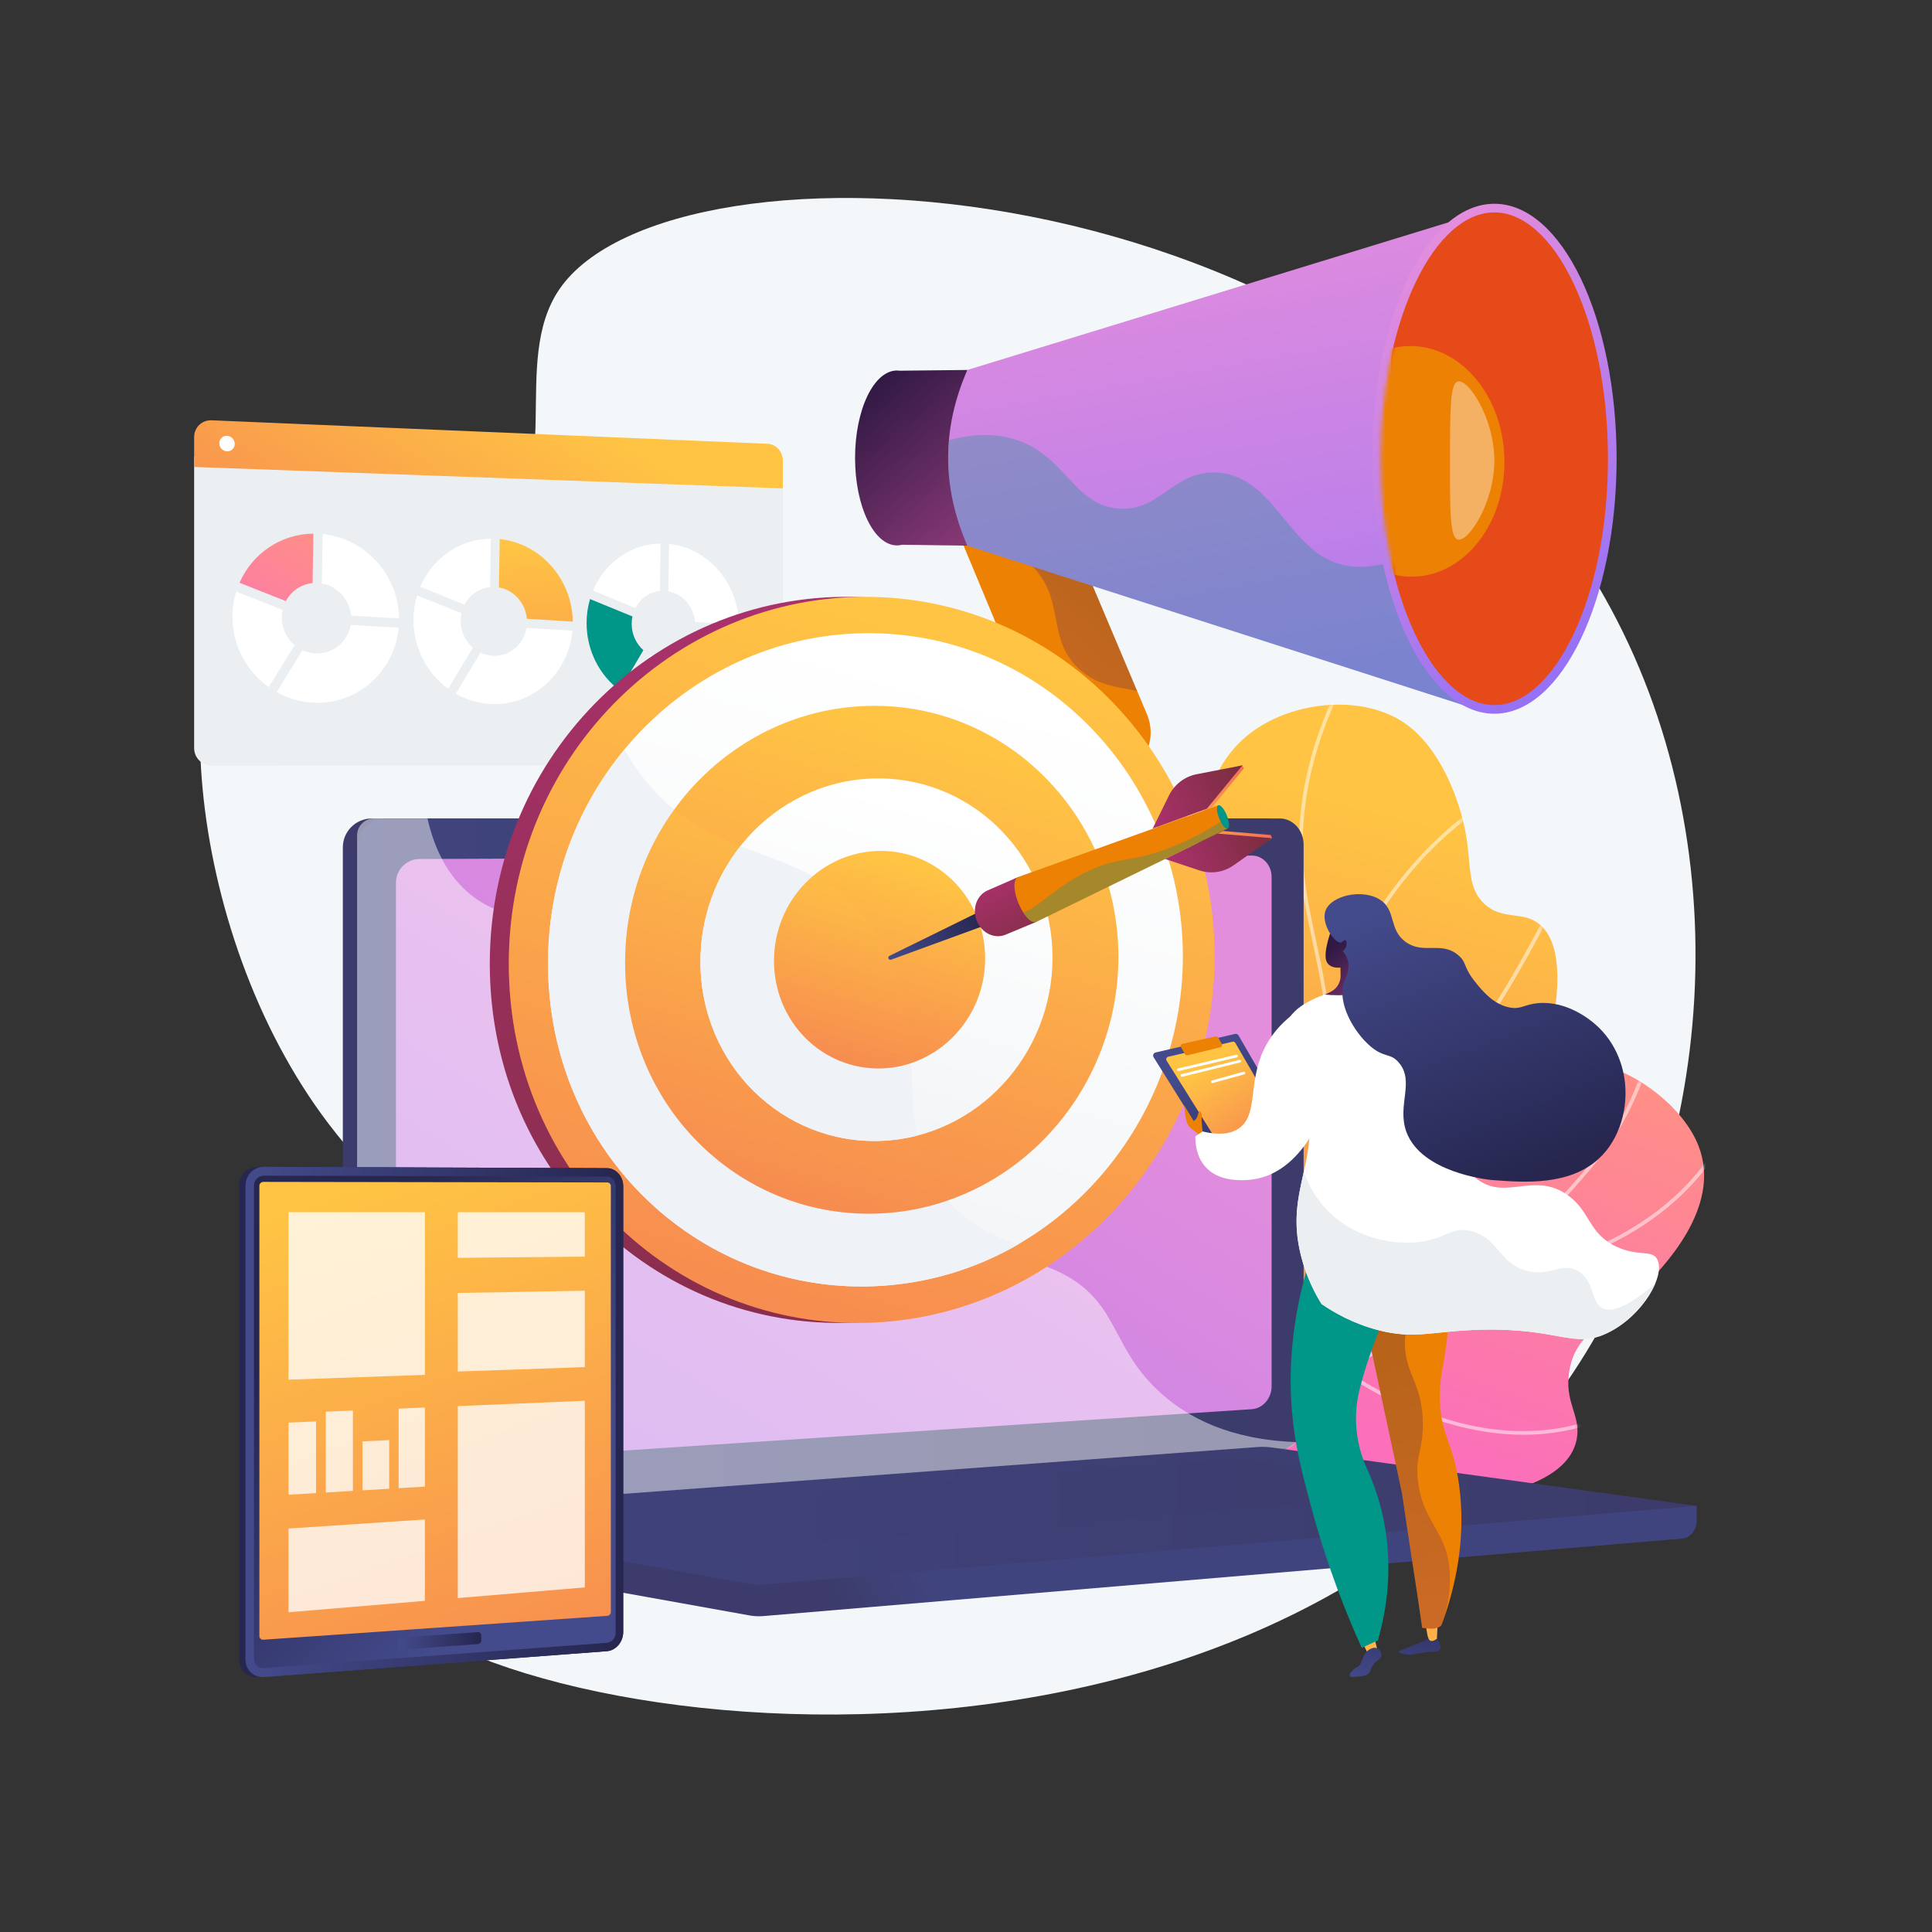 <svg width="500" height="500" viewBox="0 0 500 500" fill="none" xmlns="http://www.w3.org/2000/svg">
<rect x="0" y="0" width="500" height="500" fill="#333333" stroke="none"/>
<g clip-path="url(#clip0_3989_16463)">
<path d="M144.793 74.825C131.794 93.774 147.035 124.495 127.747 138.747C108.971 152.62 85.905 129.88 68.21 141.822C41.96 159.537 46.754 240.596 85.132 290.959C96.674 306.105 106.318 311.998 110.589 329.128C119.761 365.909 87.528 387.789 93.662 405.98C107.473 446.941 319.883 481.311 405.112 358.212C444.917 300.719 450.872 217.699 415.308 154.645C351.043 40.708 173.961 32.306 144.793 74.825Z" fill="#F4F7FA"/>
<path d="M50.242 118.159V193.605C50.242 196.109 52.271 198.139 54.768 198.137L198.69 198.052C200.849 198.05 202.596 196.167 202.596 193.845V123.898L50.242 118.159Z" fill="#EBEFF2"/>
<path d="M198.69 114.853L54.768 108.773C52.271 108.667 50.242 110.612 50.242 113.117V120.847L202.596 126.39V119.223C202.596 116.9 200.849 114.944 198.69 114.853Z" fill="url(#paint0_linear_3989_16463)"/>
<path d="M60.75 114.877C60.75 115.985 59.856 116.849 58.752 116.806C57.647 116.764 56.75 115.829 56.75 114.719C56.75 113.609 57.647 112.745 58.752 112.79C59.856 112.834 60.75 113.769 60.75 114.877Z" fill="white"/>
<path d="M73.984 155.555C75.347 152.992 77.901 151.199 80.897 150.912L81.106 138.099C72.577 138.188 65.256 143.336 61.984 150.822L73.984 155.555Z" fill="url(#paint1_linear_3989_16463)"/>
<path d="M83.289 151.005C87.328 151.712 90.473 155.134 90.849 159.311L103.273 160.058C103.115 148.762 94.497 139.318 83.498 138.208L83.289 151.005Z" fill="white"/>
<path d="M90.754 161.728C90.022 165.98 86.365 169.171 81.947 169.111C80.642 169.094 79.402 168.794 78.28 168.271L71.602 179.137C74.686 180.86 78.212 181.851 81.947 181.878C93.089 181.959 102.156 173.432 103.18 162.46L90.754 161.728Z" fill="white"/>
<path d="M69.542 177.831L76.234 166.959C74.215 165.251 72.926 162.683 72.926 159.831C72.926 159.141 73.002 158.471 73.144 157.828L61.135 153.106C60.504 155.153 60.164 157.334 60.164 159.602C60.164 167.112 63.883 173.788 69.542 177.831Z" fill="white"/>
<path d="M120.225 156.48C121.528 153.973 123.969 152.22 126.833 151.937L127.033 139.41C118.88 139.501 111.884 144.539 108.758 151.858L120.225 156.48Z" fill="white"/>
<path d="M129.125 152.027C132.987 152.716 135.993 156.061 136.352 160.144L148.233 160.87C148.082 149.823 139.841 140.593 129.325 139.514L129.125 152.027Z" fill="url(#paint2_linear_3989_16463)"/>
<path d="M136.261 162.509C135.561 166.666 132.065 169.788 127.841 169.731C126.595 169.714 125.408 169.421 124.337 168.91L117.953 179.535C120.902 181.219 124.271 182.187 127.841 182.213C138.494 182.291 147.164 173.95 148.143 163.22L136.261 162.509Z" fill="white"/>
<path d="M115.985 178.258L122.38 167.628C120.451 165.959 119.219 163.449 119.219 160.66C119.219 159.986 119.291 159.331 119.427 158.702L107.951 154.092C107.348 156.092 107.023 158.225 107.023 160.441C107.024 167.782 110.577 174.308 115.985 178.258Z" fill="white"/>
<path d="M164.446 157.364C165.693 154.912 168.028 153.196 170.768 152.919L170.96 140.664C163.16 140.759 156.467 145.69 153.477 152.85L164.446 157.364Z" fill="white"/>
<path d="M172.953 153.005C176.648 153.677 179.525 156.948 179.869 160.943L191.241 161.648C191.096 150.84 183.208 141.814 173.144 140.765L172.953 153.005Z" fill="white"/>
<path d="M179.784 163.255C179.113 167.323 175.768 170.377 171.726 170.323C170.533 170.307 169.398 170.021 168.373 169.521L162.266 179.915C165.086 181.562 168.31 182.508 171.726 182.533C181.921 182.607 190.219 174.445 191.157 163.947L179.784 163.255Z" fill="white"/>
<path d="M160.384 178.668L166.503 168.269C164.657 166.637 163.478 164.182 163.478 161.454C163.478 160.795 163.547 160.154 163.678 159.539L152.7 155.035C152.123 156.991 151.812 159.077 151.812 161.245C151.813 168.424 155.211 174.805 160.384 178.668Z" fill="#009688"/>
<path d="M283.602 373.168C292.824 364.514 304.992 350.459 310.499 330.586C317.72 304.522 307.138 291.351 308.331 247.225C309.086 219.324 309.893 199.86 323.96 189.45C334.982 181.291 352.828 179.669 363.658 187.231C372.663 193.519 377.873 206.892 379.462 216.437C380.758 224.217 379.717 229.866 384.202 233.964C388.785 238.152 393.733 235.781 398.018 238.883C406.709 245.174 401.676 266.012 400.863 269.38C391.816 306.843 357.297 332.11 342.107 342.95C329.547 351.913 310.117 363.857 283.602 373.168Z" fill="url(#paint3_linear_3989_16463)"/>
<mask id="mask0_3989_16463" style="mask-type:luminance" maskUnits="userSpaceOnUse" x="283" y="182" width="121" height="192">
<path d="M283.602 373.168C292.824 364.514 304.992 350.459 310.499 330.586C317.72 304.522 307.138 291.351 308.331 247.225C309.086 219.324 309.893 199.86 323.96 189.45C334.982 181.291 352.828 179.669 363.658 187.231C372.663 193.519 377.873 206.892 379.462 216.437C380.758 224.217 379.717 229.866 384.202 233.964C388.785 238.152 393.733 235.781 398.018 238.883C406.709 245.174 401.676 266.012 400.863 269.38C391.816 306.843 357.297 332.11 342.107 342.95C329.547 351.913 310.117 363.857 283.602 373.168Z" fill="white"/>
</mask>
<g mask="url(#mask0_3989_16463)">
<g opacity="0.5">
<path d="M273.094 380.174L272.758 379.289C288.765 373.206 302.537 365.955 313.69 357.735C330.128 345.621 340.361 331.727 344.104 316.439C347.037 304.461 345.996 292.045 344.556 274.86C343.406 261.14 341.353 251.519 339.542 243.031C337.174 231.926 335.302 223.155 336.606 210.424C337.928 197.507 342.187 184.667 349.263 172.26L350.086 172.729C343.075 185.021 338.857 197.735 337.548 210.521C336.259 223.103 338.117 231.81 340.468 242.833C342.285 251.349 344.344 261.001 345.499 274.781C346.893 291.405 347.993 304.536 345.024 316.664C341.226 332.174 330.873 346.248 314.252 358.498C303.029 366.768 289.182 374.061 273.094 380.174Z" fill="white"/>
<path d="M344.233 265.289L343.743 265.075C343.652 265.035 334.5 260.981 325.359 251.574C316.923 242.891 306.752 227.737 306.211 204.848L307.158 204.826C307.692 227.408 317.72 242.353 326.038 250.914C333.855 258.958 341.647 263.018 343.636 263.98C351.146 239.179 364.468 223.621 374.355 214.92C385.155 205.415 394.327 201.8 394.419 201.765L394.761 202.648C394.671 202.683 385.626 206.253 374.946 215.66C365.095 224.339 351.795 239.905 344.386 264.776L344.233 265.289Z" fill="white"/>
<path d="M346.203 302.442L346.009 302.158C345.919 302.026 336.893 288.878 325.265 277.469C313.712 266.133 286.639 262.192 286.367 262.154L286.499 261.216C286.775 261.255 314.155 265.241 325.928 276.793C336.671 287.333 345.203 299.347 346.593 301.338C374.97 292.567 405.268 226.142 405.572 225.47L406.435 225.859C406.358 226.029 398.645 243.023 387.482 260.836C372.457 284.815 358.68 298.78 346.533 302.345L346.203 302.442Z" fill="white"/>
<path d="M318.475 355.163L318.946 354.345C326.193 341.753 325.139 328.528 315.811 315.037C308.82 304.926 299.546 298.462 299.453 298.397L299.991 297.618C300.085 297.683 309.484 304.231 316.575 314.477C325.803 327.811 327.06 341.45 320.233 353.984C323.591 353.496 335.646 351.507 350.709 346.253C367.047 340.554 390.368 329.737 408.687 310.57L444.289 273.32L444.974 273.975L409.372 311.224C390.916 330.534 367.441 341.422 350.998 347.155C333.187 353.365 319.547 355.036 319.412 355.052L318.475 355.163Z" fill="white"/>
</g>
</g>
<path d="M286.758 371.023C304.69 379.806 328.787 388.437 355.538 389.078C362.365 389.241 404.538 390.251 408.042 372.509C409.276 366.259 404.67 362.961 406.174 354.576C407.957 344.641 415.565 342.913 424.635 333.828C430.048 328.407 445.888 312.544 439.547 296.485C435.757 286.889 424.219 277.657 413.232 275.207C397.117 271.614 385.348 283.317 365.776 303.463C348.426 321.322 347.736 327.425 335.018 340.067C325.579 349.449 310.561 361.393 286.758 371.023Z" fill="url(#paint4_linear_3989_16463)"/>
<mask id="mask1_3989_16463" style="mask-type:luminance" maskUnits="userSpaceOnUse" x="286" y="274" width="156" height="116">
<path d="M286.758 371.023C304.69 379.806 328.787 388.437 355.538 389.078C362.365 389.241 404.538 390.251 408.042 372.509C409.276 366.259 404.67 362.961 406.174 354.576C407.957 344.641 415.565 342.913 424.635 333.828C430.048 328.407 445.888 312.544 439.547 296.485C435.757 286.889 424.219 277.657 413.232 275.207C397.117 271.614 385.348 283.317 365.776 303.463C348.426 321.322 347.736 327.425 335.018 340.067C325.579 349.449 310.561 361.393 286.758 371.023Z" fill="white"/>
</mask>
<g mask="url(#mask1_3989_16463)">
<g opacity="0.5">
<path d="M287.184 370.845C279.301 370.845 271.481 370.013 263.735 368.346C243.383 363.966 224.3 354.229 207.016 339.405L207.632 338.686C224.795 353.406 243.738 363.074 263.934 367.42C290.837 373.21 318.697 368.837 346.74 354.423C375.952 339.408 398.044 317.261 411.433 301.327C420.698 290.301 426.78 276.081 429.512 259.063L430.447 259.213C427.688 276.403 421.535 290.777 412.158 301.936C398.713 317.937 376.525 340.178 347.173 355.265C326.996 365.636 306.903 370.845 287.184 370.845Z" fill="white"/>
<path d="M381.79 331.779L381.692 331.365C381.671 331.278 379.649 322.548 380.195 310.97C380.699 300.272 383.559 284.873 394.319 272.267L395.039 272.882C375.982 295.209 381.703 326.75 382.524 330.732C432.539 324.274 445.802 295.764 448.679 287.16C448.758 286.923 448.811 286.777 448.836 286.726L449.684 287.145L449.26 286.936L449.688 287.138C449.667 287.186 449.632 287.295 449.577 287.46C446.647 296.222 433.131 325.309 382.212 331.726L381.79 331.779Z" fill="white"/>
<path d="M394.274 371.311C382.96 371.311 366.599 368.119 347.178 354.984L346.969 354.842L346.97 354.589C346.971 354.319 347.32 327.281 364.033 298.342L380.876 269.177L381.696 269.65L364.853 298.815C349.129 326.042 347.999 351.551 347.922 354.343C359.894 362.403 378.286 371.638 398.278 370.225C410.302 369.379 417.3 365.012 417.369 364.969L417.878 365.767C417.588 365.952 410.651 370.29 398.408 371.166C397.118 371.258 395.737 371.311 394.274 371.311Z" fill="white"/>
</g>
</g>
<path d="M282.545 201.254C277.607 200.938 272.944 197.809 270.938 192.991L242.649 125.042C240.074 118.855 242.979 111.853 249.172 109.37C255.407 106.87 265.128 109.814 267.77 116.067L296.791 184.752C299.527 191.228 296.442 198.309 289.935 200.537C288.332 201.086 284.175 201.358 282.545 201.254Z" fill="#ED8104"/>
<path opacity="0.3" d="M249.171 109.37C255.407 106.87 265.128 109.814 267.77 116.067L294.305 178.869C289.864 177.728 284.607 177.83 279.561 173.406C271.16 166.039 275.293 156.599 268.634 148.19C265.591 144.347 259.959 140.3 248.495 139.083L242.649 125.043C240.074 118.855 242.979 111.853 249.171 109.37Z" fill="url(#paint5_linear_3989_16463)"/>
<path d="M232.141 95.886C232.384 95.886 232.625 95.905 232.864 95.938L250.351 95.746V141.213L233.465 140.982C233.031 141.092 232.589 141.15 232.141 141.15C226.148 141.15 221.289 131.018 221.289 118.518C221.289 106.019 226.148 95.886 232.141 95.886Z" fill="url(#paint6_linear_3989_16463)"/>
<path d="M250.351 95.745C243.727 110.886 243.727 125.972 250.351 141.213L380.427 183.034L381.771 55.42L250.351 95.745Z" fill="url(#paint7_linear_3989_16463)"/>
<path opacity="0.3" d="M345.316 145.523C332.949 140.838 329.106 122.895 314.747 122.291C303.48 121.817 300.086 132.757 289.047 131.577C277.746 130.369 275.849 118.186 263.193 113.891C257.44 111.939 251.42 112.3 245.578 113.95C244.793 122.992 246.378 132.064 250.354 141.213L380.43 183.034L372.735 139.705C359.91 147.187 351.312 147.795 345.316 145.523Z" fill="#009688"/>
<path d="M386.735 184.713C404.21 184.713 418.376 155.169 418.376 118.724C418.376 82.278 404.21 52.734 386.735 52.734C369.26 52.734 355.094 82.278 355.094 118.724C355.094 155.169 369.26 184.713 386.735 184.713Z" fill="url(#paint8_linear_3989_16463)"/>
<path d="M386.735 182.474C390.445 182.474 394.091 180.918 397.57 177.848C401.112 174.724 404.315 170.206 407.09 164.417C412.924 152.249 416.138 136.022 416.138 118.723C416.138 101.425 412.924 85.198 407.09 73.03C404.315 67.241 401.112 62.723 397.57 59.599C394.091 56.529 390.445 54.973 386.735 54.973C383.025 54.973 379.38 56.529 375.9 59.599C372.359 62.722 369.156 67.241 366.38 73.03C363.941 78.117 361.96 83.915 360.48 90.204C358.421 98.955 364.373 108.091 364.373 118.156C364.373 128.859 358.563 139.719 360.883 148.895C362.312 154.549 364.156 159.778 366.38 164.417C369.156 170.205 372.359 174.724 375.9 177.848C379.38 180.918 383.025 182.474 386.735 182.474Z" fill="#E64A19"/>
<mask id="mask2_3989_16463" style="mask-type:luminance" maskUnits="userSpaceOnUse" x="357" y="54" width="60" height="129">
<path d="M386.738 182.474C390.448 182.474 394.094 180.918 397.573 177.848C401.115 174.724 404.318 170.206 407.093 164.417C412.927 152.249 416.141 136.022 416.141 118.723C416.141 101.425 412.927 85.198 407.093 73.03C404.318 67.241 401.115 62.723 397.573 59.599C394.094 56.529 390.448 54.973 386.738 54.973C383.028 54.973 379.383 56.529 375.903 59.599C372.362 62.722 369.159 67.241 366.383 73.03C360.549 85.198 357.336 101.425 357.336 118.723C357.336 136.022 360.549 152.249 366.383 164.417C369.159 170.206 372.362 174.724 375.903 177.848C379.383 180.918 383.028 182.474 386.738 182.474Z" fill="white"/>
</mask>
<g mask="url(#mask2_3989_16463)">
<path d="M389.346 119.589C389.346 136.308 378.276 149.583 364.812 149.244C351.557 148.911 340.961 135.468 340.961 119.215C340.961 102.961 351.557 89.683 364.812 89.555C378.276 89.424 389.346 102.87 389.346 119.589Z" fill="#ED8104"/>
</g>
<mask id="mask3_3989_16463" style="mask-type:luminance" maskUnits="userSpaceOnUse" x="357" y="54" width="60" height="129">
<path d="M386.738 182.474C390.448 182.474 394.094 180.918 397.573 177.848C401.115 174.724 404.318 170.206 407.093 164.417C412.927 152.249 416.141 136.022 416.141 118.723C416.141 101.425 412.927 85.198 407.093 73.03C404.318 67.241 401.115 62.723 397.573 59.599C394.094 56.529 390.448 54.973 386.738 54.973C383.028 54.973 379.383 56.529 375.903 59.599C372.362 62.722 369.159 67.241 366.383 73.03C360.549 85.198 357.336 101.425 357.336 118.723C357.336 136.022 360.549 152.249 366.383 164.417C369.159 170.206 372.362 174.724 375.903 177.848C379.383 180.918 383.028 182.474 386.738 182.474Z" fill="white"/>
</mask>
<g mask="url(#mask3_3989_16463)">
<path opacity="0.38" d="M386.736 119.307C386.694 130.135 380.055 140.277 377.313 139.637C375.236 139.152 375.244 132.429 375.261 118.983C375.277 105.787 375.285 99.189 377.313 98.716C380.062 98.075 386.778 108.35 386.736 119.307Z" fill="white"/>
</g>
<path d="M439.128 389.715L92.414 386.696V395.63C92.414 398.055 93.926 400.118 95.974 400.485L194.015 418.079C195.178 418.288 196.358 418.343 197.532 418.244L435.36 398.184C437.483 398.005 439.128 395.937 439.128 393.445L439.128 389.715Z" fill="url(#paint9_linear_3989_16463)"/>
<path d="M327.516 375.232L96.23 391.577C92.092 391.87 88.727 388.762 88.727 384.635V219.293C88.727 215.166 92.092 211.82 96.23 211.82H327.516C330.926 211.82 333.683 214.845 333.683 218.575V368.042C333.683 371.772 330.926 374.991 327.516 375.232Z" fill="url(#paint10_linear_3989_16463)"/>
<path d="M331.204 375.232L99.918 391.577C95.779 391.87 92.414 388.762 92.414 384.635V219.293C92.414 215.166 95.779 211.82 99.918 211.82H331.204C334.614 211.82 337.371 214.845 337.371 218.575V368.042C337.371 371.772 334.614 374.991 331.204 375.232Z" fill="url(#paint11_linear_3989_16463)"/>
<path d="M324 364.694L108.582 378.892C105.213 379.114 102.477 376.563 102.477 373.194V228.437C102.477 225.068 105.213 222.325 108.582 222.311L324 221.419C326.813 221.408 329.088 223.886 329.088 226.955V358.803C329.088 361.871 326.813 364.509 324 364.694Z" fill="url(#paint12_linear_3989_16463)"/>
<path d="M223.733 216.343C223.733 217.879 222.543 219.128 221.073 219.132C219.601 219.137 218.406 217.892 218.406 216.352C218.406 214.813 219.601 213.564 221.073 213.563C222.543 213.562 223.733 214.806 223.733 216.343Z" fill="white"/>
<path opacity="0.48" d="M275.479 329.885C257.649 320.291 243.629 332.447 230.099 320.453C221.897 313.182 225.924 307.759 215.831 296.893C204.651 284.858 197.373 288.904 186.138 278.072C171.932 264.375 179.037 253.719 166.801 243.886C151.956 231.957 135.947 242.998 121.816 231.557C115.721 226.623 112.377 219.449 110.631 211.82H96.805C94.382 211.82 92.414 213.784 92.414 216.206V387.597C92.414 390.02 94.382 391.844 96.805 391.672L332.523 374.94C333.68 374.858 334.706 374.183 335.364 373.204C318.109 372.575 307.508 366.79 300.731 360.81C287.475 349.112 289.774 337.576 275.479 329.885Z" fill="white"/>
<path d="M325.433 374.491L92.414 391.695L194.015 409.928C195.178 410.137 196.358 410.192 197.532 410.093L439.128 389.715L329.14 374.608C327.91 374.439 326.669 374.4 325.433 374.491Z" fill="url(#paint13_linear_3989_16463)"/>
<path opacity="0.3" d="M126.414 392.128L320.409 377.591L380.449 385.772L188.125 401.311L126.414 392.128Z" fill="url(#paint14_linear_3989_16463)"/>
<path d="M309.419 247.381C309.419 296.45 271.962 338.804 223.181 342.157C171.299 345.723 126.758 304.309 126.758 249.444C126.758 194.58 171.299 152.159 223.181 154.553C271.962 156.804 309.419 198.311 309.419 247.381Z" fill="url(#paint15_linear_3989_16463)"/>
<path d="M314.34 247.381C314.34 296.45 276.884 338.804 228.102 342.157C176.221 345.723 131.68 304.309 131.68 249.444C131.68 194.58 176.221 152.159 228.102 154.553C276.884 156.804 314.34 198.311 314.34 247.381Z" fill="url(#paint16_linear_3989_16463)"/>
<g opacity="0.3">
<path d="M245.267 310.696C227.649 290.672 244.298 264.981 225.838 240.037C208.709 216.89 184.599 225.082 166.026 200.681C162.067 195.479 159.181 189.868 157.122 184.098C141.385 201.128 131.68 224.096 131.68 249.444C131.68 304.309 176.221 345.724 228.102 342.157C246.064 340.923 262.444 334.432 275.943 324.386C260.831 323.001 251.328 317.583 245.267 310.696Z" fill="url(#paint17_linear_3989_16463)"/>
</g>
<path d="M306.126 247.473C306.126 291.87 272.134 330.002 228.099 332.777C181.554 335.709 141.828 298.418 141.828 249.329C141.828 200.241 181.554 162.052 228.099 163.933C272.134 165.712 306.126 203.076 306.126 247.473Z" fill="url(#paint18_linear_3989_16463)"/>
<path d="M228.099 332.777C241.009 331.964 253.029 328.128 263.556 322.044C255.315 319.532 249.46 315.465 245.264 310.696C227.646 290.673 244.294 264.982 225.835 240.037C208.705 216.89 184.595 225.082 166.023 200.681C164.387 198.532 162.936 196.311 161.649 194.038C149.304 208.952 141.828 228.237 141.828 249.33C141.828 298.418 181.554 335.709 228.099 332.777Z" fill="#EFF2F6"/>
<path d="M289.441 247.662C289.441 282.563 262.558 312.241 228.102 314.016C192.128 315.869 161.781 286.841 161.781 249.104C161.781 211.367 192.128 181.653 228.102 182.693C262.558 183.689 289.441 212.76 289.441 247.662Z" fill="url(#paint19_linear_3989_16463)"/>
<path opacity="0.3" d="M225.838 240.037C211.225 220.29 191.553 223.345 174.542 209.532C166.532 220.599 161.781 234.287 161.781 249.104C161.781 286.841 192.128 315.869 228.102 314.016C234.094 313.708 239.849 312.559 245.267 310.696C227.649 290.672 244.297 264.981 225.838 240.037Z" fill="url(#paint20_linear_3989_16463)"/>
<path d="M272.391 247.854C272.391 273.054 252.863 294.265 228.102 295.256C202.567 296.278 181.273 275.529 181.273 248.884C181.273 222.238 202.567 201.009 228.102 201.454C252.863 201.885 272.391 222.654 272.391 247.854Z" fill="url(#paint21_linear_3989_16463)"/>
<path d="M191.63 218.983C185.162 227.153 181.273 237.559 181.273 248.884C181.273 275.529 202.567 296.277 228.102 295.256C231.256 295.129 234.323 294.676 237.274 293.93C234.006 277.212 239.5 258.499 225.838 240.036C215.947 226.671 203.756 223.751 191.63 218.983Z" fill="#EFF2F6"/>
<path d="M254.963 248.051C254.963 263.337 243.046 276.069 228.099 276.495C212.873 276.929 200.32 264.474 200.32 248.668C200.32 232.862 212.873 220.123 228.099 220.214C243.046 220.303 254.963 232.765 254.963 248.051Z" fill="url(#paint22_linear_3989_16463)"/>
<path opacity="0.3" d="M235.849 275.118C235.484 263.716 234.582 251.857 225.834 240.037C221.124 233.671 215.894 229.677 210.399 226.724C204.254 231.95 200.32 239.845 200.32 248.669C200.32 264.475 212.873 276.93 228.099 276.496C230.8 276.418 233.4 275.938 235.849 275.118Z" fill="url(#paint23_linear_3989_16463)"/>
<path d="M313.614 209.012C313.681 208.952 299.805 213.78 299.805 213.78L304.04 205.213C305.464 202.334 318.356 198.686 321.543 198.067L321.88 198.898L313.614 209.012Z" fill="url(#paint24_linear_3989_16463)"/>
<path d="M255.237 239.369L230.629 248.362C229.987 248.597 229.591 247.67 230.205 247.368L253.769 235.785C253.923 235.709 254.11 235.78 254.175 235.94L255.41 238.978C255.473 239.134 255.395 239.311 255.237 239.369Z" fill="url(#paint25_linear_3989_16463)"/>
<path d="M316.504 215.054C316.592 215.048 303.016 221.676 303.016 221.676L311.933 224.626C314.931 225.618 326.537 218.807 329.21 216.924L328.872 216.094L316.504 215.054Z" fill="url(#paint26_linear_3989_16463)"/>
<path d="M314.942 215.711C315.031 215.706 301.516 222.305 301.516 222.305L310.399 225.256C313.384 226.247 316.655 225.769 319.245 223.944L329.209 216.924L314.942 215.711Z" fill="url(#paint27_linear_3989_16463)"/>
<path d="M312.336 209.302C312.402 209.241 298.312 214.427 298.312 214.427L302.524 205.886C303.939 203.016 306.574 200.973 309.662 200.374L321.543 198.067L312.336 209.302Z" fill="url(#paint28_linear_3989_16463)"/>
<path d="M268.281 238.533L260.223 241.89C257.391 243.069 254.082 241.477 252.808 238.343C251.534 235.21 252.761 231.68 255.572 230.449L263.571 226.947L268.281 238.533Z" fill="url(#paint29_linear_3989_16463)"/>
<g opacity="0.3">
<path d="M260.766 237.036C257.652 237.201 254.801 236.368 252.343 235.161C252.243 236.199 252.387 237.294 252.814 238.344C254.088 241.477 257.398 243.07 260.229 241.89L268.288 238.534L266.904 235.13C265.093 236.202 263.205 236.906 260.766 237.036Z" fill="url(#paint30_linear_3989_16463)"/>
</g>
<path d="M317.728 214.389L268.285 238.533C265.13 239.816 260.42 228.229 263.575 226.947L315.298 208.41L317.728 214.389Z" fill="#ED8104"/>
<g opacity="0.3">
<path d="M301.725 219.78C291.57 223.475 289.115 221.585 280.484 226.001C272.53 230.07 269.379 234.353 264.82 236.164C265.899 237.863 267.187 238.98 268.287 238.533L317.73 214.389L316.785 212.065C311.038 215.931 305.854 218.277 301.725 219.78Z" fill="#009688"/>
</g>
<path d="M317.497 211.005C318.174 212.671 318.284 214.207 317.743 214.435C317.203 214.662 316.218 213.5 315.543 211.838C314.867 210.177 314.756 208.642 315.294 208.41C315.833 208.177 316.82 209.339 317.497 211.005Z" fill="#009688"/>
<path d="M161.29 422.362C161.29 424.925 159.399 427.152 157.07 427.327L68.257 434.01C65.65 434.206 63.523 432.151 63.523 429.429V306.893C63.523 304.171 65.65 301.964 68.257 301.975L157.07 302.323C159.399 302.332 161.29 304.425 161.29 306.988V422.362Z" fill="url(#paint31_linear_3989_16463)"/>
<path d="M65.727 306.895V429.269C65.727 430.725 66.859 431.821 68.253 431.718L138.326 426.542L157.066 425.158C158.314 425.066 159.324 423.877 159.324 422.503V306.986C159.324 305.613 158.314 304.496 157.066 304.493L137.651 304.444L68.253 304.267C66.859 304.263 65.727 305.44 65.727 306.895Z" fill="url(#paint32_linear_3989_16463)"/>
<path d="M158.082 417.187C158.082 417.698 157.656 418.143 157.133 418.18L68.185 424.357C67.601 424.398 67.125 423.991 67.125 423.451V306.849C67.125 306.309 67.601 305.87 68.185 305.871L157.133 306.012C157.656 306.013 158.082 306.429 158.082 306.94V417.187Z" fill="url(#paint33_linear_3989_16463)"/>
<path d="M123.648 425.49L103.985 426.916C103.467 426.954 103.047 426.577 103.047 426.073V424.754C103.047 424.251 103.467 423.813 103.985 423.777L123.648 422.388C124.154 422.352 124.563 422.726 124.563 423.223V424.524C124.563 425.021 124.154 425.453 123.648 425.49Z" fill="url(#paint34_linear_3989_16463)"/>
<path d="M159.605 422.405C159.605 424.968 157.715 427.196 155.385 427.371L66.577 434.053C63.971 434.249 61.844 432.194 61.844 429.472V306.94C61.844 304.217 63.971 302.011 66.577 302.022L155.385 302.37C157.715 302.379 159.605 304.472 159.605 307.035V422.405Z" fill="url(#paint35_linear_3989_16463)"/>
<path d="M161.29 422.362C161.29 424.925 159.399 427.152 157.07 427.327L68.257 434.01C65.65 434.206 63.523 432.151 63.523 429.429V306.893C63.523 304.171 65.65 301.964 68.257 301.975L157.07 302.323C159.399 302.332 161.29 304.425 161.29 306.988V422.362Z" fill="url(#paint36_linear_3989_16463)"/>
<path d="M65.727 306.895V429.269C65.727 430.725 66.859 431.821 68.253 431.718L138.326 426.542L157.066 425.158C158.314 425.066 159.324 423.877 159.324 422.503V306.986C159.324 305.613 158.314 304.496 157.066 304.493L137.651 304.444L68.253 304.267C66.859 304.263 65.727 305.44 65.727 306.895Z" fill="url(#paint37_linear_3989_16463)"/>
<path d="M158.082 417.187C158.082 417.698 157.656 418.143 157.133 418.18L68.185 424.357C67.601 424.398 67.125 423.991 67.125 423.451V306.849C67.125 306.309 67.601 305.87 68.185 305.871L157.133 306.012C157.656 306.013 158.082 306.429 158.082 306.94V417.187Z" fill="url(#paint38_linear_3989_16463)"/>
<path d="M123.648 425.49L103.985 426.916C103.467 426.954 103.047 426.577 103.047 426.073V424.754C103.047 424.251 103.467 423.813 103.985 423.777L123.648 422.388C124.154 422.352 124.563 422.726 124.563 423.223V424.524C124.563 425.021 124.154 425.453 123.648 425.49Z" fill="url(#paint39_linear_3989_16463)"/>
<path opacity="0.78" d="M109.966 355.818L74.664 357.058V313.716H109.966V355.818Z" fill="white"/>
<path opacity="0.78" d="M109.966 414.292L74.664 417.254V395.583L109.966 393.241V414.292Z" fill="white"/>
<path opacity="0.78" d="M151.35 325.205L118.477 325.531V313.716H151.35V325.205Z" fill="white"/>
<path opacity="0.78" d="M151.35 353.81L118.477 354.949V334.617L151.35 334.04V353.81Z" fill="white"/>
<path opacity="0.78" d="M151.35 410.821L118.477 413.578V363.901L151.35 362.515V410.821Z" fill="white"/>
<path opacity="0.78" d="M81.794 386.406L74.664 386.829V368.178L81.794 367.863V386.406Z" fill="white"/>
<path opacity="0.78" d="M91.332 385.841L84.312 386.257V365.341L91.332 365.045V385.841Z" fill="white"/>
<path opacity="0.78" d="M100.724 385.285L93.812 385.694V373.026L100.724 372.689V385.285Z" fill="white"/>
<path opacity="0.78" d="M109.97 384.737L103.164 385.14V364.547L109.97 364.26V384.737Z" fill="white"/>
<path d="M371.951 424.005C373.009 425.692 372.844 426.482 372.662 426.841C372.129 427.893 370.5 427.122 366.552 428.013C366.089 428.118 365.207 428.332 364.062 428.186C363.082 428.061 361.901 427.669 361.922 427.408C361.93 427.313 362.096 427.258 362.159 427.237C363.244 426.885 369.966 424.027 369.966 424.027L371.951 424.005Z" fill="url(#paint40_linear_3989_16463)"/>
<path d="M372.077 420.041L371.872 424.08C371.872 424.08 370.291 425.465 369.69 424.047C369.257 423.027 368.969 420.186 368.969 420.186L372.077 420.041Z" fill="url(#paint41_linear_3989_16463)"/>
<path d="M352.125 424.116L354.279 428.517L356.674 427.874L355.666 423.696L352.125 424.116Z" fill="url(#paint42_linear_3989_16463)"/>
<path d="M355.3 430.958C356.332 429.436 357.398 429.453 357.51 428.469C357.598 427.696 357.039 426.818 356.304 426.539C355.271 426.148 354.164 427.044 353.914 427.246C352.215 428.622 352.905 430.424 351.27 431.407C350.941 431.605 350.41 431.834 349.889 432.436C349.668 432.692 349.119 433.325 349.303 433.702C349.515 434.139 350.597 434.01 351.626 433.887C352.861 433.74 353.478 433.667 354.034 433.234C354.805 432.633 354.503 432.132 355.3 430.958Z" fill="url(#paint43_linear_3989_16463)"/>
<path d="M375.17 323.614C375.686 332.906 375.187 340.936 374.354 347.526C373.457 354.616 372.699 355.891 372.638 360.747C372.507 371.314 376.01 372.535 377.613 384.334C379.383 397.362 376.765 408.05 375.726 412.131C374.818 415.698 373.798 418.603 373.018 420.626C371.905 421.771 370.038 421.522 368.071 421.289C366.375 409.479 364.561 398.383 362.864 386.574C359.086 368.91 355.309 351.246 351.531 333.582C359.411 330.259 367.29 326.937 375.17 323.614Z" fill="#ED8104"/>
<path opacity="0.3" d="M368.071 421.289C366.375 409.479 364.561 398.383 362.864 386.574C359.086 368.91 355.309 351.246 351.531 333.582C359.411 330.259 367.29 326.937 375.17 323.614C375.204 324.23 375.222 324.824 375.248 325.429C364.703 336.239 363.127 344.241 363.68 349.563C364.35 356.019 368.152 358.932 368.239 368.366C368.3 375.111 366.383 376.46 366.885 382.509C367.532 390.3 371.239 394.403 373.24 398.769C375.175 402.99 376.246 409.106 373.932 418.123C373.608 419.062 373.297 419.903 373.018 420.626C371.905 421.771 370.038 421.522 368.071 421.289Z" fill="url(#paint44_linear_3989_16463)"/>
<path d="M361.571 333.733C356.45 344.281 353.799 352.469 352.408 357.504C351.56 360.576 350.825 363.764 350.931 367.856C351.061 372.868 352.393 376.885 353.471 379.439C355.002 382.698 356.458 386.526 357.535 390.898C361.028 405.076 358.659 417.38 356.6 424.513C355.204 425.165 353.809 425.818 352.414 426.47C348.398 417.62 343.331 405.012 339.141 389.293C336.853 380.708 335.09 373.973 334.359 365.292C333.588 356.136 333.689 341.544 339.747 323.618C347.022 326.989 354.297 330.361 361.571 333.733Z" fill="#009688"/>
<path d="M351.672 254.744C342.648 257.075 335.815 259.289 333.101 264.341C330.234 269.677 335.775 273.056 338.117 284.049C341.702 300.878 332.449 308.043 336.683 324.937C338.109 330.63 340.441 334.93 342.012 337.47C345.17 339.638 350.144 342.541 356.708 344.243C366.259 346.721 370.681 344.454 383.229 344.132C403.752 343.606 407.301 349.277 416.228 344.869C425.25 340.414 431.176 329.905 428.845 325.818C427.449 323.37 423.844 325.27 418.225 322.588C410.984 319.132 411.688 313.538 405.693 309.286C397.081 303.178 389.904 310.662 382.531 305.341C375.072 299.959 373.04 285.536 375.285 276.663C376.751 270.868 376.279 264.737 377.235 258.836C377.315 258.346 377.345 257.572 376.974 256.728C375.558 253.499 369.424 253.366 364.791 253.307C357.725 253.219 352.414 254.552 351.672 254.744Z" fill="white"/>
<path d="M414.62 338.507C411.635 336.857 412.724 331.388 408.3 328.899C404.195 326.589 401.448 330.283 395.573 329.001C388.037 327.357 387.835 320.25 380.605 318.576C375.407 317.372 374.147 320.731 366.854 321.476C359.574 322.22 349.765 320.003 343.071 312.775C340.227 309.704 338.499 306.319 337.449 303.144C336.021 309.605 334.408 315.87 336.68 324.938C338.107 330.63 340.439 334.931 342.009 337.471C345.168 339.638 350.142 342.541 356.705 344.243C366.256 346.721 370.679 344.454 383.226 344.133C403.75 343.606 407.299 349.277 416.226 344.869C421.992 342.022 426.48 336.706 428.37 332.17C420.783 338.712 416.786 339.705 414.62 338.507Z" fill="#EBEFF2"/>
<path d="M345.074 239.34C345.074 239.34 342.944 244.284 343.06 247.62C343.176 250.956 346.906 250.404 346.906 250.404L346.939 252.512C346.967 254.311 345.935 255.958 344.303 256.717L342.867 257.384C342.867 257.384 352.697 258.651 357.662 254.488L356.13 254.465C353.96 254.433 352.114 252.876 351.716 250.743L351.55 249.854C351.55 249.854 352.367 239.357 345.074 239.34Z" fill="url(#paint45_linear_3989_16463)"/>
<path d="M335.222 293.314L320.526 267.964C320.344 267.651 319.98 267.493 319.627 267.575L299.065 272.381C298.516 272.509 298.256 273.139 298.555 273.617L315.609 300.886C315.814 301.214 316.221 301.355 316.585 301.223L334.657 294.697L335.222 293.314Z" fill="url(#paint46_linear_3989_16463)"/>
<path d="M331.603 290.437L319.703 269.911C319.557 269.657 319.261 269.53 318.976 269.596L302.327 273.487C301.883 273.591 301.672 274.101 301.914 274.488L315.722 296.568C315.889 296.833 316.218 296.947 316.513 296.84L331.146 291.556L331.603 290.437Z" fill="url(#paint47_linear_3989_16463)"/>
<path d="M316.195 270.146L315.25 268.5C315.119 268.271 314.854 268.155 314.596 268.212L306.032 270.138C305.635 270.228 305.439 270.678 305.646 271.03L306.696 272.82C306.831 273.049 307.1 273.163 307.358 273.1L315.816 271.03C316.205 270.935 316.394 270.494 316.195 270.146Z" fill="#ED8104"/>
<path d="M304.981 277.205C304.995 277.203 305.007 277.2 305.021 277.197L320.097 273.639C320.284 273.595 320.4 273.408 320.356 273.222C320.311 273.035 320.118 272.922 319.938 272.964L304.862 276.522C304.675 276.566 304.559 276.753 304.603 276.939C304.644 277.113 304.809 277.225 304.981 277.205Z" fill="white"/>
<path d="M305.926 278.666C305.94 278.664 305.955 278.661 305.969 278.658L320.953 274.959C321.14 274.914 321.253 274.726 321.207 274.539C321.162 274.353 320.976 274.24 320.787 274.285L305.803 277.984C305.617 278.029 305.503 278.218 305.549 278.405C305.591 278.576 305.755 278.686 305.926 278.666Z" fill="white"/>
<path d="M313.825 280.292C313.842 280.29 313.86 280.287 313.877 280.282L322.024 278.034C322.209 277.984 322.317 277.792 322.266 277.607C322.215 277.423 322.021 277.314 321.839 277.365L313.692 279.613C313.507 279.664 313.399 279.856 313.45 280.041C313.496 280.207 313.658 280.312 313.825 280.292Z" fill="white"/>
<path d="M311.435 294.212C311.435 294.212 307.799 292.258 307.232 290.671C306.666 289.084 306.445 286.011 306.445 286.011L308.875 290.119C308.875 290.119 309.803 289.745 310.067 288.28C310.33 286.815 311.163 288.045 310.994 289.148C310.825 290.252 311.435 294.212 311.435 294.212Z" fill="#ED8104"/>
<path d="M334.556 262.566C332.876 263.846 330.373 266.046 328.306 269.39C322.426 278.904 326.057 288.005 320.779 291.91C319.269 293.027 316.526 294.092 311.24 292.822L309.394 294.065C309.394 294.065 308.276 306.454 323.065 305.367C337.853 304.281 343.282 285.188 343.282 285.188L334.556 262.566Z" fill="white"/>
<path d="M346.97 243.924C347.466 243.841 347.826 243.174 348.183 243.334C348.558 243.501 348.595 244.427 348.337 245.101C348.125 245.653 347.733 245.988 347.512 246.147C347.942 246.648 348.502 247.437 348.796 248.505C349.447 250.868 348.331 252.905 347.894 254.078C345.925 259.369 350.313 267.113 354.735 270.841C358.328 273.871 359.766 272.413 361.972 274.949C366.264 279.883 361.419 286.1 364 293.006C367.925 303.507 385.169 305.299 385.883 305.364C386.164 305.39 386.353 305.405 386.646 305.427C394.363 306.006 406.059 306.883 413.671 299.958C419.366 294.776 421.481 286.404 420.426 279.272C420.149 277.396 418.984 270.284 412.666 264.924C411.663 264.073 405.726 259.048 398.311 259.596C394.384 259.886 393.707 261.335 390.635 260.728C386.429 259.898 383.588 256.372 381.826 254.186C378.584 250.162 379.682 249.155 377.431 247.231C373.019 243.461 368.51 247.082 363.861 243.818C359.278 240.6 361.462 235.539 357.068 232.789C352.535 229.954 344.463 231.744 343.037 235.686C341.812 239.074 345.45 244.177 346.97 243.924Z" fill="url(#paint48_linear_3989_16463)"/>
</g>
<defs>
<linearGradient id="paint0_linear_3989_16463" x1="138.021" y1="100.16" x2="75.288" y2="202.716" gradientUnits="userSpaceOnUse">
<stop stop-color="#FFC444"/>
<stop offset="0.996" stop-color="#F36F56"/>
</linearGradient>
<linearGradient id="paint1_linear_3989_16463" x1="81.147" y1="135.234" x2="55.716" y2="175.599" gradientUnits="userSpaceOnUse">
<stop stop-color="#FF9085"/>
<stop offset="1" stop-color="#FB6FBB"/>
</linearGradient>
<linearGradient id="paint2_linear_3989_16463" x1="137.864" y1="140.694" x2="142.451" y2="228.502" gradientUnits="userSpaceOnUse">
<stop stop-color="#FFC444"/>
<stop offset="0.996" stop-color="#F36F56"/>
</linearGradient>
<linearGradient id="paint3_linear_3989_16463" x1="363.529" y1="210.932" x2="308.173" y2="428.471" gradientUnits="userSpaceOnUse">
<stop stop-color="#FFC444"/>
<stop offset="0.996" stop-color="#F36F56"/>
</linearGradient>
<linearGradient id="paint4_linear_3989_16463" x1="391.876" y1="264.707" x2="352.428" y2="370.595" gradientUnits="userSpaceOnUse">
<stop stop-color="#FF9085"/>
<stop offset="0.629" stop-color="#FC7BA7"/>
<stop offset="1" stop-color="#FB6FBB"/>
</linearGradient>
<linearGradient id="paint5_linear_3989_16463" x1="284.065" y1="128.509" x2="245.826" y2="173.606" gradientUnits="userSpaceOnUse">
<stop stop-color="#311944"/>
<stop offset="1" stop-color="#893976"/>
</linearGradient>
<linearGradient id="paint6_linear_3989_16463" x1="224.587" y1="100.486" x2="255.452" y2="136.888" gradientUnits="userSpaceOnUse">
<stop stop-color="#311944"/>
<stop offset="1" stop-color="#893976"/>
</linearGradient>
<linearGradient id="paint7_linear_3989_16463" x1="306.431" y1="49.754" x2="341.72" y2="244.946" gradientUnits="userSpaceOnUse">
<stop offset="0.004" stop-color="#E38DDD"/>
<stop offset="1" stop-color="#9571F6"/>
</linearGradient>
<linearGradient id="paint8_linear_3989_16463" x1="351.587" y1="77.272" x2="421.883" y2="160.175" gradientUnits="userSpaceOnUse">
<stop offset="0.004" stop-color="#E38DDD"/>
<stop offset="1" stop-color="#9571F6"/>
</linearGradient>
<linearGradient id="paint9_linear_3989_16463" x1="238.865" y1="403.043" x2="214.509" y2="413.272" gradientUnits="userSpaceOnUse">
<stop stop-color="#40447E"/>
<stop offset="0.996" stop-color="#3C3B6B"/>
</linearGradient>
<linearGradient id="paint10_linear_3989_16463" x1="206.342" y1="295.699" x2="179.91" y2="306.8" gradientUnits="userSpaceOnUse">
<stop stop-color="#40447E"/>
<stop offset="0.996" stop-color="#3C3B6B"/>
</linearGradient>
<linearGradient id="paint11_linear_3989_16463" x1="92.414" y1="301.708" x2="337.371" y2="301.708" gradientUnits="userSpaceOnUse">
<stop stop-color="#40447E"/>
<stop offset="0.996" stop-color="#3C3B6B"/>
</linearGradient>
<linearGradient id="paint12_linear_3989_16463" x1="247.161" y1="242.336" x2="59.425" y2="549.243" gradientUnits="userSpaceOnUse">
<stop offset="0.004" stop-color="#E38DDD"/>
<stop offset="1" stop-color="#9571F6"/>
</linearGradient>
<linearGradient id="paint13_linear_3989_16463" x1="92.414" y1="392.292" x2="439.128" y2="392.292" gradientUnits="userSpaceOnUse">
<stop stop-color="#40447E"/>
<stop offset="0.996" stop-color="#3C3B6B"/>
</linearGradient>
<linearGradient id="paint14_linear_3989_16463" x1="126.414" y1="389.451" x2="380.449" y2="389.451" gradientUnits="userSpaceOnUse">
<stop stop-color="#40447E"/>
<stop offset="0.996" stop-color="#3C3B6B"/>
</linearGradient>
<linearGradient id="paint15_linear_3989_16463" x1="241.866" y1="165.9" x2="165.314" y2="430.888" gradientUnits="userSpaceOnUse">
<stop stop-color="#AB316D"/>
<stop offset="1" stop-color="#792D3D"/>
</linearGradient>
<linearGradient id="paint16_linear_3989_16463" x1="246.788" y1="165.9" x2="170.236" y2="430.888" gradientUnits="userSpaceOnUse">
<stop stop-color="#FFC444"/>
<stop offset="0.996" stop-color="#F36F56"/>
</linearGradient>
<linearGradient id="paint17_linear_3989_16463" x1="238.651" y1="159.402" x2="160.404" y2="430.258" gradientUnits="userSpaceOnUse">
<stop stop-color="#FFC444"/>
<stop offset="0.996" stop-color="#F36F56"/>
</linearGradient>
<linearGradient id="paint18_linear_3989_16463" x1="245.375" y1="174.164" x2="176.501" y2="412.574" gradientUnits="userSpaceOnUse">
<stop stop-color="white"/>
<stop offset="0.996" stop-color="#EBEFF2"/>
</linearGradient>
<linearGradient id="paint19_linear_3989_16463" x1="242.254" y1="190.674" x2="188.715" y2="376" gradientUnits="userSpaceOnUse">
<stop stop-color="#FFC444"/>
<stop offset="0.996" stop-color="#F36F56"/>
</linearGradient>
<linearGradient id="paint20_linear_3989_16463" x1="217.696" y1="226.013" x2="181.5" y2="351.307" gradientUnits="userSpaceOnUse">
<stop stop-color="#FFC444"/>
<stop offset="0.996" stop-color="#F36F56"/>
</linearGradient>
<linearGradient id="paint21_linear_3989_16463" x1="238.721" y1="207.165" x2="200.495" y2="339.485" gradientUnits="userSpaceOnUse">
<stop stop-color="white"/>
<stop offset="0.996" stop-color="#EBEFF2"/>
</linearGradient>
<linearGradient id="paint22_linear_3989_16463" x1="234.777" y1="223.643" x2="211.848" y2="303.013" gradientUnits="userSpaceOnUse">
<stop stop-color="#FFC444"/>
<stop offset="0.996" stop-color="#F36F56"/>
</linearGradient>
<linearGradient id="paint23_linear_3989_16463" x1="225.786" y1="233.163" x2="207.809" y2="295.391" gradientUnits="userSpaceOnUse">
<stop stop-color="#FFC444"/>
<stop offset="0.996" stop-color="#F36F56"/>
</linearGradient>
<linearGradient id="paint24_linear_3989_16463" x1="298.643" y1="211.195" x2="322.603" y2="200.427" gradientUnits="userSpaceOnUse">
<stop stop-color="#FFC444"/>
<stop offset="0.996" stop-color="#F36F56"/>
</linearGradient>
<linearGradient id="paint25_linear_3989_16463" x1="229.769" y1="247.633" x2="254.792" y2="237.459" gradientUnits="userSpaceOnUse">
<stop stop-color="#444B8C"/>
<stop offset="0.996" stop-color="#26264F"/>
</linearGradient>
<linearGradient id="paint26_linear_3989_16463" x1="304.441" y1="224.848" x2="328.04" y2="214.243" gradientUnits="userSpaceOnUse">
<stop stop-color="#FFC444"/>
<stop offset="0.996" stop-color="#F36F56"/>
</linearGradient>
<linearGradient id="paint27_linear_3989_16463" x1="303.244" y1="226.152" x2="328.296" y2="214.893" gradientUnits="userSpaceOnUse">
<stop stop-color="#AB316D"/>
<stop offset="1" stop-color="#792D3D"/>
</linearGradient>
<linearGradient id="paint28_linear_3989_16463" x1="296.805" y1="211.073" x2="322.249" y2="199.639" gradientUnits="userSpaceOnUse">
<stop stop-color="#AB316D"/>
<stop offset="1" stop-color="#792D3D"/>
</linearGradient>
<linearGradient id="paint29_linear_3989_16463" x1="255.847" y1="227.739" x2="266.15" y2="249.384" gradientUnits="userSpaceOnUse">
<stop stop-color="#AB316D"/>
<stop offset="1" stop-color="#792D3D"/>
</linearGradient>
<linearGradient id="paint30_linear_3989_16463" x1="255.622" y1="227.849" x2="265.925" y2="249.495" gradientUnits="userSpaceOnUse">
<stop stop-color="#AB316D"/>
<stop offset="1" stop-color="#792D3D"/>
</linearGradient>
<linearGradient id="paint31_linear_3989_16463" x1="63.523" y1="367.999" x2="161.29" y2="367.999" gradientUnits="userSpaceOnUse">
<stop stop-color="#444B8C"/>
<stop offset="0.996" stop-color="#26264F"/>
</linearGradient>
<linearGradient id="paint32_linear_3989_16463" x1="141.52" y1="391.83" x2="77.808" y2="339.702" gradientUnits="userSpaceOnUse">
<stop stop-color="#444B8C"/>
<stop offset="0.996" stop-color="#26264F"/>
</linearGradient>
<linearGradient id="paint33_linear_3989_16463" x1="91.88" y1="306.897" x2="162.327" y2="505.07" gradientUnits="userSpaceOnUse">
<stop stop-color="#FFC444"/>
<stop offset="0.996" stop-color="#F36F56"/>
</linearGradient>
<linearGradient id="paint34_linear_3989_16463" x1="103.047" y1="424.652" x2="124.563" y2="424.652" gradientUnits="userSpaceOnUse">
<stop stop-color="#444B8C"/>
<stop offset="0.996" stop-color="#26264F"/>
</linearGradient>
<linearGradient id="paint35_linear_3989_16463" x1="61.844" y1="368.044" x2="159.605" y2="368.044" gradientUnits="userSpaceOnUse">
<stop offset="0.004" stop-color="#26264F"/>
<stop offset="1" stop-color="#444B8C"/>
</linearGradient>
<linearGradient id="paint36_linear_3989_16463" x1="63.523" y1="367.999" x2="161.29" y2="367.999" gradientUnits="userSpaceOnUse">
<stop stop-color="#444B8C"/>
<stop offset="0.996" stop-color="#26264F"/>
</linearGradient>
<linearGradient id="paint37_linear_3989_16463" x1="141.52" y1="391.83" x2="77.808" y2="339.702" gradientUnits="userSpaceOnUse">
<stop stop-color="#444B8C"/>
<stop offset="0.996" stop-color="#26264F"/>
</linearGradient>
<linearGradient id="paint38_linear_3989_16463" x1="91.88" y1="306.897" x2="162.327" y2="505.07" gradientUnits="userSpaceOnUse">
<stop stop-color="#FFC444"/>
<stop offset="0.996" stop-color="#F36F56"/>
</linearGradient>
<linearGradient id="paint39_linear_3989_16463" x1="103.047" y1="424.652" x2="124.563" y2="424.652" gradientUnits="userSpaceOnUse">
<stop stop-color="#444B8C"/>
<stop offset="0.996" stop-color="#26264F"/>
</linearGradient>
<linearGradient id="paint40_linear_3989_16463" x1="365.275" y1="438.576" x2="370.455" y2="409.53" gradientUnits="userSpaceOnUse">
<stop stop-color="#444B8C"/>
<stop offset="0.996" stop-color="#26264F"/>
</linearGradient>
<linearGradient id="paint41_linear_3989_16463" x1="371.96" y1="432.247" x2="366.62" y2="387.202" gradientUnits="userSpaceOnUse">
<stop stop-color="#FFC444"/>
<stop offset="0.996" stop-color="#F36F56"/>
</linearGradient>
<linearGradient id="paint42_linear_3989_16463" x1="355.374" y1="434.213" x2="350.034" y2="389.167" gradientUnits="userSpaceOnUse">
<stop stop-color="#FFC444"/>
<stop offset="0.996" stop-color="#F36F56"/>
</linearGradient>
<linearGradient id="paint43_linear_3989_16463" x1="352.442" y1="436.287" x2="357.622" y2="407.241" gradientUnits="userSpaceOnUse">
<stop stop-color="#444B8C"/>
<stop offset="0.996" stop-color="#26264F"/>
</linearGradient>
<linearGradient id="paint44_linear_3989_16463" x1="364.332" y1="334.587" x2="379.501" y2="427.175" gradientUnits="userSpaceOnUse">
<stop stop-color="#311944"/>
<stop offset="1" stop-color="#893976"/>
</linearGradient>
<linearGradient id="paint45_linear_3989_16463" x1="343.636" y1="246.174" x2="355.198" y2="260.717" gradientUnits="userSpaceOnUse">
<stop stop-color="#311944"/>
<stop offset="1" stop-color="#893976"/>
</linearGradient>
<linearGradient id="paint46_linear_3989_16463" x1="310.381" y1="274.754" x2="333.686" y2="304.068" gradientUnits="userSpaceOnUse">
<stop stop-color="#444B8C"/>
<stop offset="0.996" stop-color="#26264F"/>
</linearGradient>
<linearGradient id="paint47_linear_3989_16463" x1="312.395" y1="275.356" x2="332.634" y2="305.352" gradientUnits="userSpaceOnUse">
<stop stop-color="#FFC444"/>
<stop offset="0.996" stop-color="#F36F56"/>
</linearGradient>
<linearGradient id="paint48_linear_3989_16463" x1="368.885" y1="230.198" x2="397.768" y2="303.59" gradientUnits="userSpaceOnUse">
<stop stop-color="#444B8C"/>
<stop offset="0.996" stop-color="#26264F"/>
</linearGradient>
<clipPath id="clip0_3989_16463">
<rect width="500" height="500" fill="white"/>
</clipPath>
</defs>
</svg>
